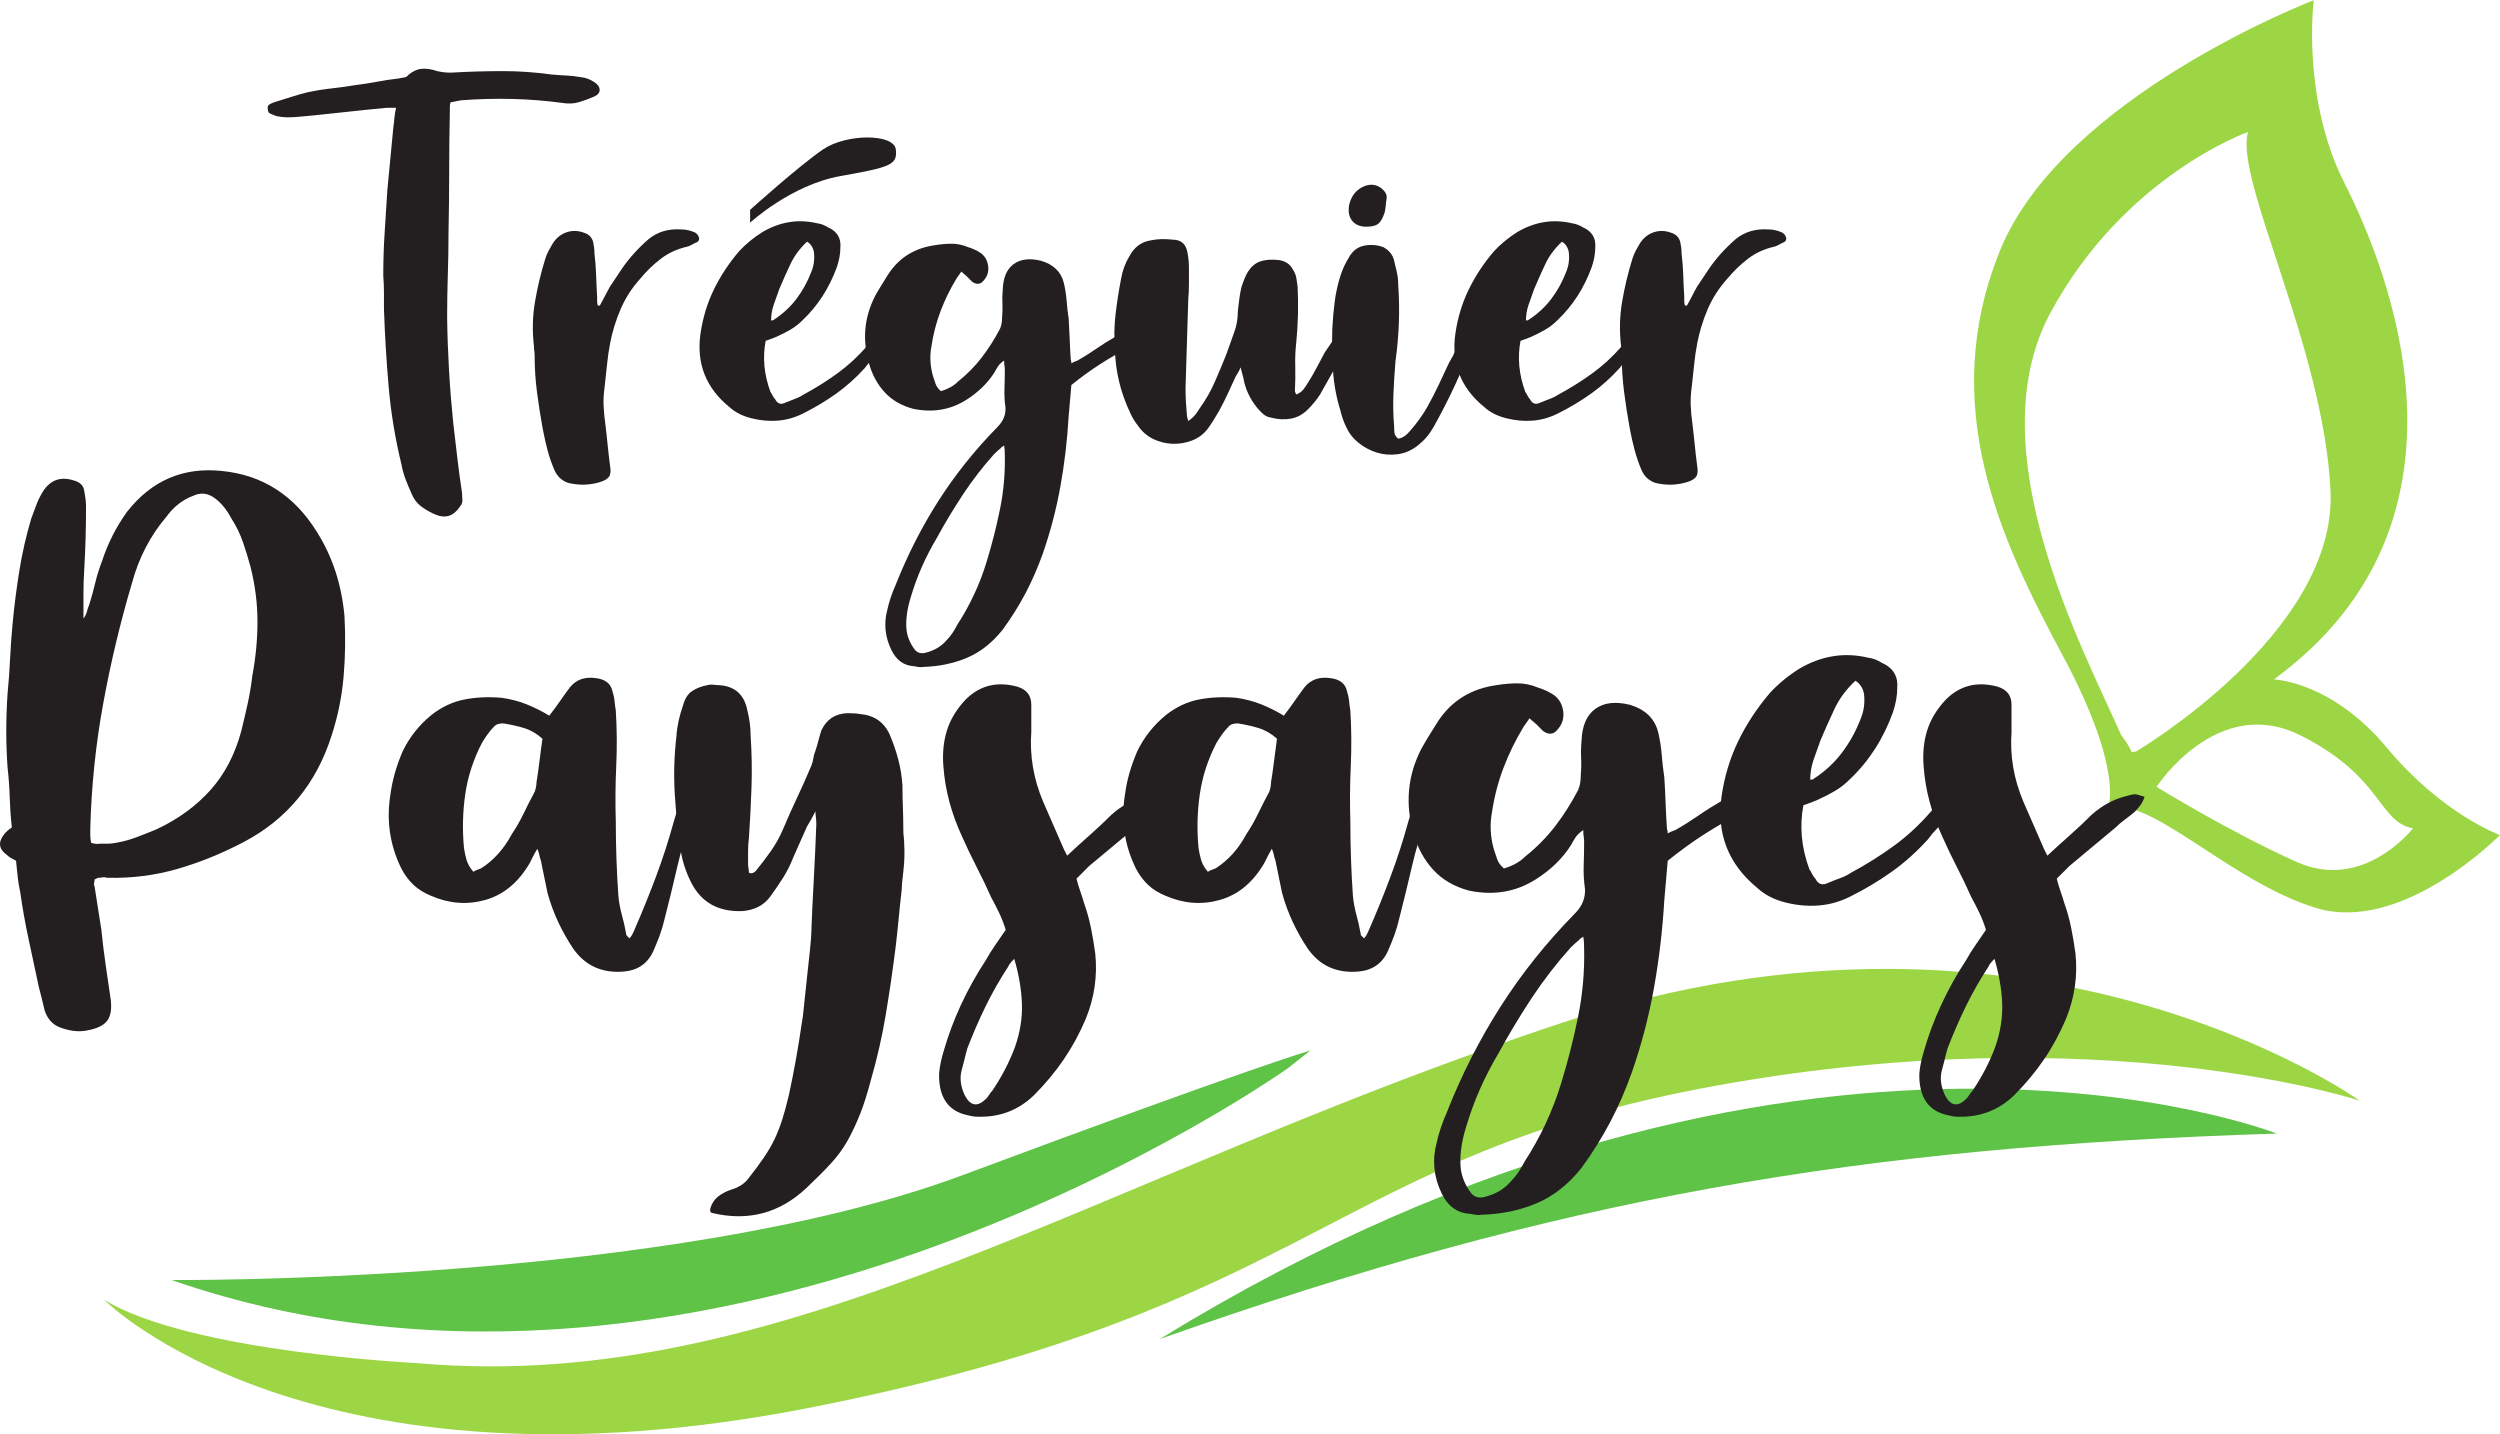 <?xml version="1.0" encoding="UTF-8" standalone="no"?>
<!-- Created with Inkscape (http://www.inkscape.org/) -->

<svg
   version="1.1"
   id="svg1"
   width="319.551"
   height="183.342"
   viewBox="0 0 319.551 183.342"
   sodipodi:docname="LogoTREGUIERPaysages_Vect.svg"
   inkscape:version="1.4 (e7c3feb1, 2024-10-09)"
   xmlns:inkscape="http://www.inkscape.org/namespaces/inkscape"
   xmlns:sodipodi="http://sodipodi.sourceforge.net/DTD/sodipodi-0.dtd"
   xmlns="http://www.w3.org/2000/svg"
   xmlns:svg="http://www.w3.org/2000/svg">
  <defs
     id="defs1">
    <clipPath
       clipPathUnits="userSpaceOnUse"
       id="clipPath2">
      <path
         d="M 0,215 H 296.445 V 0 H 0 Z"
         transform="translate(-232.727,-119.389)"
         id="path2" />
    </clipPath>
    <clipPath
       clipPathUnits="userSpaceOnUse"
       id="clipPath4">
      <path
         d="M 0,215 H 296.445 V 0 H 0 Z"
         transform="translate(-256.881,-91.369)"
         id="path4" />
    </clipPath>
    <clipPath
       clipPathUnits="userSpaceOnUse"
       id="clipPath6">
      <path
         d="M 0,215 H 296.445 V 0 H 0 Z"
         transform="translate(-248.916,-88.225)"
         id="path6" />
    </clipPath>
    <clipPath
       clipPathUnits="userSpaceOnUse"
       id="clipPath8">
      <path
         d="M 0,215 H 296.445 V 0 H 0 Z"
         transform="translate(-154.15,-94.514)"
         id="path8" />
    </clipPath>
    <clipPath
       clipPathUnits="userSpaceOnUse"
       id="clipPath10">
      <path
         d="M 0,215 H 296.445 V 0 H 0 Z"
         transform="translate(-39.393,-116.098)"
         id="path10" />
    </clipPath>
    <clipPath
       clipPathUnits="userSpaceOnUse"
       id="clipPath12">
      <path
         d="M 0,215 H 296.445 V 0 H 0 Z"
         transform="translate(-82.658,-126.076)"
         id="path12" />
    </clipPath>
    <clipPath
       clipPathUnits="userSpaceOnUse"
       id="clipPath14">
      <path
         d="M 0,215 H 296.445 V 0 H 0 Z"
         transform="translate(-117.336,-116.016)"
         id="path14" />
    </clipPath>
    <clipPath
       clipPathUnits="userSpaceOnUse"
       id="clipPath16">
      <path
         d="M 0,215 H 296.445 V 0 H 0 Z"
         transform="translate(-127.887,-104.975)"
         id="path16" />
    </clipPath>
    <clipPath
       clipPathUnits="userSpaceOnUse"
       id="clipPath18">
      <path
         d="M 0,215 H 296.445 V 0 H 0 Z"
         transform="translate(-153.074,-126.076)"
         id="path18" />
    </clipPath>
    <clipPath
       clipPathUnits="userSpaceOnUse"
       id="clipPath20">
      <path
         d="M 0,215 H 296.445 V 0 H 0 Z"
         transform="translate(-182.438,-107.102)"
         id="path20" />
    </clipPath>
    <clipPath
       clipPathUnits="userSpaceOnUse"
       id="clipPath22">
      <path
         d="M 0,215 H 296.445 V 0 H 0 Z"
         transform="translate(-208.525,-131.637)"
         id="path22" />
    </clipPath>
    <clipPath
       clipPathUnits="userSpaceOnUse"
       id="clipPath24">
      <path
         d="M 0,215 H 296.445 V 0 H 0 Z"
         transform="translate(-221.856,-104.975)"
         id="path24" />
    </clipPath>
    <clipPath
       clipPathUnits="userSpaceOnUse"
       id="clipPath26">
      <path
         d="M 0,215 H 296.445 V 0 H 0 Z"
         transform="translate(-68.627,-186.56)"
         id="path26" />
    </clipPath>
    <clipPath
       clipPathUnits="userSpaceOnUse"
       id="clipPath28">
      <path
         d="M 0,215 H 296.445 V 0 H 0 Z"
         transform="translate(-88.162,-167.606)"
         id="path28" />
    </clipPath>
    <clipPath
       clipPathUnits="userSpaceOnUse"
       id="clipPath30">
      <path
         d="M 0,215 H 296.445 V 0 H 0 Z"
         transform="translate(-108.027,-173.728)"
         id="path30" />
    </clipPath>
    <clipPath
       clipPathUnits="userSpaceOnUse"
       id="clipPath32">
      <path
         d="M 0,215 H 296.445 V 0 H 0 Z"
         transform="translate(-126.916,-154.19)"
         id="path32" />
    </clipPath>
    <clipPath
       clipPathUnits="userSpaceOnUse"
       id="clipPath34">
      <path
         d="M 0,215 H 296.445 V 0 H 0 Z"
         transform="translate(-144.568,-156.533)"
         id="path34" />
    </clipPath>
    <clipPath
       clipPathUnits="userSpaceOnUse"
       id="clipPath36">
      <path
         d="M 0,215 H 296.445 V 0 H 0 Z"
         transform="translate(-161.635,-175.162)"
         id="path36" />
    </clipPath>
    <clipPath
       clipPathUnits="userSpaceOnUse"
       id="clipPath38">
      <path
         d="M 0,215 H 296.445 V 0 H 0 Z"
         transform="translate(-180.393,-173.728)"
         id="path38" />
    </clipPath>
    <clipPath
       clipPathUnits="userSpaceOnUse"
       id="clipPath40">
      <path
         d="M 0,215 H 296.445 V 0 H 0 Z"
         transform="translate(-192.379,-167.606)"
         id="path40" />
    </clipPath>
    <clipPath
       clipPathUnits="userSpaceOnUse"
       id="clipPath42">
      <path
         d="M 0,215 H 296.445 V 0 H 0 Z"
         transform="translate(-102.566,-175.547)"
         id="path42" />
    </clipPath>
    <clipPath
       clipPathUnits="userSpaceOnUse"
       id="clipPath44">
      <path
         d="M 0,215 H 296.445 V 0 H 0 Z"
         transform="translate(-36.965,-37.354)"
         id="path44" />
    </clipPath>
    <clipPath
       clipPathUnits="userSpaceOnUse"
       id="clipPath46">
      <path
         d="M 0,215 H 296.445 V 0 H 0 Z"
         transform="translate(-47.703,-34.414)"
         id="path46" />
    </clipPath>
    <clipPath
       clipPathUnits="userSpaceOnUse"
       id="clipPath48">
      <path
         d="M 0,215 H 296.445 V 0 H 0 Z"
         transform="translate(-55.906,-29.893)"
         id="path48" />
    </clipPath>
    <clipPath
       clipPathUnits="userSpaceOnUse"
       id="clipPath50">
      <path
         d="M 0,215 H 296.445 V 0 H 0 Z"
         transform="translate(-60.469,-33.176)"
         id="path50" />
    </clipPath>
    <clipPath
       clipPathUnits="userSpaceOnUse"
       id="clipPath52">
      <path
         d="M 0,215 H 296.445 V 0 H 0 Z"
         transform="translate(-76.481,-34.414)"
         id="path52" />
    </clipPath>
    <clipPath
       clipPathUnits="userSpaceOnUse"
       id="clipPath54">
      <path
         d="M 0,215 H 296.445 V 0 H 0 Z"
         transform="translate(-85.627,-36.008)"
         id="path54" />
    </clipPath>
    <clipPath
       clipPathUnits="userSpaceOnUse"
       id="clipPath56">
      <path
         d="M 0,215 H 296.445 V 0 H 0 Z"
         transform="translate(-92.775,-44.141)"
         id="path56" />
    </clipPath>
    <clipPath
       clipPathUnits="userSpaceOnUse"
       id="clipPath58">
      <path
         d="M 0,215 H 296.445 V 0 H 0 Z"
         transform="translate(-97.5,-33.176)"
         id="path58" />
    </clipPath>
    <clipPath
       clipPathUnits="userSpaceOnUse"
       id="clipPath60">
      <path
         d="M 0,215 H 296.445 V 0 H 0 Z"
         transform="translate(-116.406,-45.145)"
         id="path60" />
    </clipPath>
    <clipPath
       clipPathUnits="userSpaceOnUse"
       id="clipPath62">
      <path
         d="M 0,215 H 296.445 V 0 H 0 Z"
         transform="translate(-120.822,-38.018)"
         id="path62" />
    </clipPath>
    <clipPath
       clipPathUnits="userSpaceOnUse"
       id="clipPath64">
      <path
         d="M 0,215 H 296.445 V 0 H 0 Z"
         transform="translate(-145.201,-39.871)"
         id="path64" />
    </clipPath>
    <clipPath
       clipPathUnits="userSpaceOnUse"
       id="clipPath66">
      <path
         d="M 0,215 H 296.445 V 0 H 0 Z"
         transform="translate(-152.731,-32.402)"
         id="path66" />
    </clipPath>
    <clipPath
       clipPathUnits="userSpaceOnUse"
       id="clipPath68">
      <path
         d="M 0,215 H 296.445 V 0 H 0 Z"
         transform="translate(-168.066,-34.414)"
         id="path68" />
    </clipPath>
    <clipPath
       clipPathUnits="userSpaceOnUse"
       id="clipPath70">
      <path
         d="M 0,215 H 296.445 V 0 H 0 Z"
         transform="translate(-181.262,-29.893)"
         id="path70" />
    </clipPath>
    <clipPath
       clipPathUnits="userSpaceOnUse"
       id="clipPath72">
      <path
         d="M 0,215 H 296.445 V 0 H 0 Z"
         transform="translate(-185.848,-30.895)"
         id="path72" />
    </clipPath>
    <clipPath
       clipPathUnits="userSpaceOnUse"
       id="clipPath74">
      <path
         d="M 0,215 H 296.445 V 0 H 0 Z"
         transform="translate(-195.586,-44.141)"
         id="path74" />
    </clipPath>
    <clipPath
       clipPathUnits="userSpaceOnUse"
       id="clipPath76">
      <path
         d="M 0,215 H 296.445 V 0 H 0 Z"
         transform="translate(-202.731,-29.893)"
         id="path76" />
    </clipPath>
    <clipPath
       clipPathUnits="userSpaceOnUse"
       id="clipPath78">
      <path
         d="M 0,215 H 296.445 V 0 H 0 Z"
         transform="translate(-213.449,-38.018)"
         id="path78" />
    </clipPath>
    <clipPath
       clipPathUnits="userSpaceOnUse"
       id="clipPath80">
      <path
         d="M 0,215 H 296.445 V 0 H 0 Z"
         transform="translate(-229.914,-29.893)"
         id="path80" />
    </clipPath>
    <clipPath
       clipPathUnits="userSpaceOnUse"
       id="clipPath82">
      <path
         d="M 0,215 H 296.445 V 0 H 0 Z"
         transform="translate(-233.133,-44.141)"
         id="path82" />
    </clipPath>
    <clipPath
       clipPathUnits="userSpaceOnUse"
       id="clipPath84">
      <path
         d="M 0,215 H 296.445 V 0 H 0 Z"
         transform="translate(-240.277,-38.018)"
         id="path84" />
    </clipPath>
  </defs>
  <sodipodi:namedview
     id="namedview1"
     pagecolor="#ffffff"
     bordercolor="#666666"
     borderopacity="1.0"
     inkscape:showpageshadow="2"
     inkscape:pageopacity="0.0"
     inkscape:pagecheckerboard="0"
     inkscape:deskcolor="#d1d1d1"
     inkscape:zoom="2.3244193"
     inkscape:cx="167.35363"
     inkscape:cy="152.08099"
     inkscape:window-width="1864"
     inkscape:window-height="1120"
     inkscape:window-x="0"
     inkscape:window-y="25"
     inkscape:window-maximized="0"
     inkscape:current-layer="layer-MC0">
    <inkscape:page
       x="0"
       y="0"
       inkscape:label="1"
       id="page1"
       width="319.551"
       height="183.342"
       margin="0"
       bleed="0" />
  </sodipodi:namedview>
  <g
     id="layer-MC0"
     inkscape:groupmode="layer"
     inkscape:label="Calque 1"
     transform="translate(-40.874,-24.14)">
    <path
       id="path1"
       d="m 0,0 c 0,0 1.648,3.535 -4.342,14.689 -5.99,11.153 -11.998,23.961 -6.017,38.772 5.982,14.81 30.099,24.045 30.099,24.045 0,0 -1.193,-9.369 2.951,-17.547 4.145,-8.178 14.063,-32.371 -6.777,-47.584 0,0 5.508,-0.15 10.832,-6.541 5.326,-6.393 10.846,-8.381 10.846,-8.381 0,0 -9.334,-9.517 -17.631,-6.992 C 11.66,-7.014 3.943,1.412 0,0 m 4.67,2.076 c 0,0 5.807,8.93 13.766,4.949 7.959,-3.98 7.47,-8.3 10.82,-8.929 0,0 -4.725,-6.09 -11.123,-3.235 C 11.73,-2.285 4.67,2.076 4.67,2.076 M 2.697,5.465 c 0,0 19.293,11.33 18.653,25.006 -0.639,13.675 -9.256,29.908 -7.909,34.398 0,0 -11.855,-4.166 -18.961,-17.363 -7.105,-13.199 3.209,-32.328 6.815,-40.508 0,0 0.74,-0.906 0.975,-1.594 l 0.306,0.037 z"
       style="fill:#9cd645;fill-opacity:1;fill-rule:evenodd;stroke:none"
       transform="matrix(1.333,0,0,-1.333,310.302,127.482)"
       clip-path="url(#clipPath2)" />
    <path
       id="path3"
       d="m 0,0 c 0,0 -31.23,22.428 -76.295,7.545 -45.064,-14.881 -74.828,-35.842 -110.043,-32.697 0,0 -21.797,1.048 -29.973,6.078 0,0 19.704,-19.912 68.122,-10.272 48.418,9.643 49.466,24.106 86.566,30.813 C -24.523,8.174 0,0 0,0"
       style="fill:#9cd645;fill-opacity:1;fill-rule:evenodd;stroke:none"
       transform="matrix(1.333,0,0,-1.333,342.508,164.841)"
       clip-path="url(#clipPath4)" />
    <path
       id="path5"
       d="M 0,0 C 0,0 -45.693,18.025 -107.107,-19.703 -68.705,-6.111 -40.08,-1.266 0,0"
       style="fill:#5ec346;fill-opacity:1;fill-rule:evenodd;stroke:none"
       transform="matrix(1.333,0,0,-1.333,331.888,169.034)"
       clip-path="url(#clipPath6)" />
    <path
       id="path7"
       d="m 0,0 c 0,0 -54.262,-38.68 -107.082,-20.332 0,0 47.789,-0.42 75.877,10.061 C -3.119,0.209 2.121,1.676 2.121,1.676 Z"
       style="fill:#5ec346;fill-opacity:1;fill-rule:evenodd;stroke:none"
       transform="matrix(1.333,0,0,-1.333,205.534,160.648)"
       clip-path="url(#clipPath8)" />
    <path
       id="path9"
       d="m 0,0 c 0.381,-0.109 0.654,-0.137 0.818,-0.082 h 0.778 c 0.244,0 0.504,0.027 0.777,0.082 0.652,0.109 1.309,0.285 1.961,0.531 0.656,0.246 1.309,0.504 1.965,0.778 2.07,0.98 3.789,2.234 5.152,3.761 1.362,1.528 2.344,3.409 2.944,5.645 0.216,0.871 0.421,1.744 0.613,2.617 0.191,0.871 0.34,1.77 0.451,2.699 0.326,1.744 0.49,3.475 0.49,5.194 0,1.716 -0.219,3.447 -0.654,5.193 -0.219,0.816 -0.465,1.621 -0.736,2.412 -0.274,0.791 -0.655,1.566 -1.145,2.33 -0.437,0.819 -0.955,1.445 -1.555,1.883 -0.654,0.49 -1.336,0.572 -2.045,0.244 C 8.779,32.906 7.906,32.225 7.197,31.242 5.67,29.443 4.58,27.344 3.926,24.945 2.781,21.074 1.854,17.188 1.146,13.291 0.436,9.391 0.027,5.426 -0.082,1.391 V 0.695 C -0.082,0.504 -0.055,0.271 0,0 m -7.201,-1.719 c -0.217,0.11 -0.393,0.205 -0.529,0.287 -0.135,0.082 -0.258,0.178 -0.366,0.287 -0.763,0.543 -0.845,1.2 -0.246,1.963 0.164,0.217 0.408,0.436 0.737,0.655 -0.112,1.035 -0.178,2.015 -0.206,2.943 -0.027,0.928 -0.095,1.854 -0.203,2.781 -0.164,2.344 -0.164,4.717 0,7.116 0.108,1.089 0.19,2.208 0.244,3.353 0.053,1.145 0.135,2.291 0.247,3.436 0.16,1.689 0.377,3.365 0.646,5.029 0.268,1.662 0.645,3.312 1.131,4.949 0.16,0.436 0.322,0.871 0.486,1.309 0.16,0.435 0.375,0.871 0.645,1.308 0.701,1.09 1.672,1.444 2.91,1.063 0.648,-0.164 0.998,-0.518 1.051,-1.063 0.054,-0.273 0.093,-0.533 0.123,-0.777 0.027,-0.246 0.041,-0.506 0.041,-0.777 0,-0.983 -0.014,-1.963 -0.041,-2.944 -0.03,-0.982 -0.069,-1.937 -0.123,-2.863 -0.055,-0.818 -0.082,-1.623 -0.082,-2.414 V 21.51 c 0.164,0.217 0.273,0.435 0.328,0.654 0.053,0.219 0.135,0.463 0.246,0.736 0.217,0.709 0.408,1.405 0.57,2.086 0.164,0.682 0.383,1.377 0.656,2.086 0.272,0.819 0.598,1.608 0.981,2.371 0.381,0.764 0.844,1.526 1.391,2.291 2.343,2.998 5.369,4.307 9.078,3.926 3.925,-0.383 6.978,-2.346 9.16,-5.889 1.472,-2.345 2.344,-5.017 2.617,-8.015 0.109,-1.963 0.082,-3.901 -0.082,-5.807 -0.164,-1.91 -0.545,-3.791 -1.145,-5.644 C 21.592,5.67 18.783,2.262 14.641,0.082 12.568,-1.01 10.455,-1.867 8.303,-2.494 6.146,-3.121 3.898,-3.408 1.555,-3.354 1.391,-3.301 1.24,-3.285 1.104,-3.313 0.967,-3.34 0.818,-3.354 0.654,-3.354 L 0.328,-3.518 c 0,-0.109 -0.014,-0.216 -0.041,-0.326 -0.029,-0.109 -0.016,-0.219 0.041,-0.328 0.108,-0.709 0.217,-1.404 0.326,-2.086 0.11,-0.681 0.219,-1.377 0.328,-2.084 0.108,-1.092 0.245,-2.209 0.409,-3.353 0.164,-1.145 0.326,-2.264 0.49,-3.354 0.109,-0.928 -0.014,-1.609 -0.367,-2.045 -0.356,-0.437 -0.993,-0.736 -1.914,-0.898 -0.811,-0.164 -1.702,-0.057 -2.672,0.326 -0.649,0.271 -1.108,0.789 -1.375,1.553 -0.11,0.437 -0.203,0.832 -0.285,1.187 -0.082,0.354 -0.176,0.723 -0.284,1.104 -0.324,1.525 -0.648,3.039 -0.97,4.539 -0.325,1.498 -0.594,3.012 -0.811,4.539 -0.107,0.49 -0.189,0.982 -0.244,1.473 -0.053,0.49 -0.105,1.007 -0.16,1.552"
       style="fill:#231f20;fill-opacity:1;fill-rule:nonzero;stroke:none"
       transform="matrix(1.333,0,0,-1.333,52.523,131.87)"
       clip-path="url(#clipPath10)" />
    <path
       id="path11"
       d="m 0,0 c -0.547,0.49 -1.133,0.83 -1.76,1.021 -0.627,0.192 -1.295,0.34 -2.004,0.45 -0.381,0 -0.652,-0.08 -0.816,-0.244 -0.274,-0.274 -0.506,-0.545 -0.695,-0.819 -0.192,-0.273 -0.37,-0.545 -0.532,-0.816 -0.818,-1.582 -1.351,-3.219 -1.595,-4.908 -0.246,-1.692 -0.287,-3.409 -0.123,-5.153 0.054,-0.383 0.136,-0.763 0.246,-1.146 0.109,-0.381 0.326,-0.764 0.654,-1.145 0.162,0.11 0.408,0.219 0.736,0.328 1.2,0.762 2.18,1.852 2.944,3.272 0.435,0.654 0.818,1.32 1.146,2.004 0.326,0.681 0.68,1.377 1.063,2.084 0.109,0.328 0.164,0.627 0.164,0.9 0.107,0.654 0.203,1.322 0.285,2.004 C -0.205,-1.486 -0.111,-0.764 0,0 M 0.654,2.209 C 1.035,2.699 1.377,3.162 1.676,3.598 1.975,4.033 2.289,4.471 2.617,4.906 3.217,5.67 4.061,5.971 5.152,5.807 6.023,5.697 6.543,5.287 6.705,4.58 6.814,4.252 6.883,3.938 6.91,3.639 6.938,3.338 6.979,3.025 7.033,2.699 7.143,0.953 7.156,-0.818 7.074,-2.617 6.992,-4.416 6.979,-6.189 7.033,-7.934 c 0,-2.4 0.082,-4.771 0.246,-7.115 0.053,-0.601 0.162,-1.201 0.326,-1.801 0.165,-0.599 0.299,-1.199 0.409,-1.798 0,-0.11 0.027,-0.192 0.082,-0.245 l 0.246,-0.246 c 0.109,0.11 0.191,0.217 0.246,0.328 0.053,0.108 0.107,0.217 0.164,0.327 0.762,1.744 1.471,3.488 2.125,5.234 0.654,1.744 1.227,3.518 1.719,5.316 0.107,0.327 0.203,0.641 0.285,0.94 0.082,0.301 0.176,0.586 0.287,0.859 0.053,0.11 0.189,0.274 0.408,0.492 0.164,0.108 0.34,0.135 0.531,0.08 0.192,-0.054 0.313,-0.162 0.37,-0.326 0.107,-0.492 0.08,-1.009 -0.082,-1.554 -0.602,-1.582 -1.092,-3.203 -1.473,-4.868 -0.381,-1.662 -0.791,-3.339 -1.227,-5.029 -0.109,-0.49 -0.259,-0.994 -0.451,-1.514 -0.191,-0.517 -0.394,-1.021 -0.613,-1.511 -0.545,-1.199 -1.5,-1.856 -2.861,-1.963 -2.073,-0.164 -3.682,0.572 -4.827,2.209 -0.545,0.816 -1.021,1.662 -1.429,2.535 -0.41,0.871 -0.752,1.799 -1.024,2.779 -0.109,0.545 -0.219,1.076 -0.328,1.596 -0.109,0.518 -0.219,1.049 -0.326,1.594 -0.055,0.109 -0.096,0.246 -0.123,0.41 -0.027,0.164 -0.096,0.381 -0.203,0.654 -0.164,-0.273 -0.301,-0.519 -0.41,-0.736 -0.11,-0.219 -0.219,-0.438 -0.329,-0.654 -1.089,-1.854 -2.507,-3.026 -4.251,-3.518 -1.747,-0.49 -3.491,-0.355 -5.235,0.41 -0.654,0.272 -1.199,0.613 -1.635,1.022 -0.437,0.408 -0.818,0.912 -1.146,1.513 -1.145,2.289 -1.498,4.715 -1.063,7.28 0.164,1.254 0.545,2.588 1.145,4.007 0.654,1.362 1.58,2.536 2.781,3.516 0.983,0.764 2.029,1.254 3.149,1.473 1.117,0.217 2.302,0.271 3.558,0.164 0.819,-0.112 1.608,-0.315 2.371,-0.613 0.764,-0.301 1.498,-0.67 2.209,-1.104"
       style="fill:#231f20;fill-opacity:1;fill-rule:nonzero;stroke:none"
       transform="matrix(1.333,0,0,-1.333,110.211,118.565)"
       clip-path="url(#clipPath12)" />
    <path
       id="path13"
       d="m 0,0 c 0.053,-0.873 0.025,-1.758 -0.082,-2.658 -0.109,-0.901 -0.164,-1.514 -0.164,-1.84 -0.109,-0.928 -0.205,-1.828 -0.285,-2.699 -0.082,-0.873 -0.18,-1.772 -0.287,-2.699 -0.274,-2.182 -0.588,-4.334 -0.942,-6.461 -0.353,-2.127 -0.832,-4.225 -1.431,-6.299 -0.327,-1.252 -0.668,-2.33 -1.022,-3.231 -0.355,-0.898 -0.75,-1.742 -1.185,-2.535 -0.438,-0.789 -0.983,-1.539 -1.637,-2.248 -0.654,-0.709 -1.445,-1.5 -2.371,-2.373 -2.563,-2.398 -5.563,-3.189 -8.996,-2.371 -0.274,0.055 -0.274,0.355 0,0.9 0.271,0.545 0.843,0.981 1.716,1.309 0.764,0.217 1.336,0.572 1.717,1.062 0.6,0.764 1.106,1.446 1.514,2.045 0.408,0.602 0.748,1.186 1.021,1.758 0.274,0.574 0.52,1.201 0.739,1.883 0.216,0.682 0.433,1.484 0.652,2.412 0.492,2.289 0.9,4.58 1.227,6.869 0.054,0.219 0.125,0.75 0.205,1.596 0.082,0.844 0.177,1.744 0.287,2.699 0.109,0.953 0.203,1.84 0.285,2.658 0.082,0.817 0.123,1.309 0.123,1.473 0.055,1.58 0.135,3.352 0.246,5.314 0.107,1.963 0.19,3.735 0.244,5.317 0,0.217 -0.013,0.422 -0.039,0.613 C -8.494,2.686 -8.508,2.891 -8.508,3.109 -8.67,2.781 -8.807,2.521 -8.916,2.332 -9.025,2.141 -9.16,1.908 -9.324,1.637 -9.543,1.145 -9.762,0.654 -9.979,0.164 c -0.218,-0.492 -0.437,-0.982 -0.654,-1.473 -0.273,-0.709 -0.601,-1.363 -0.982,-1.962 -0.381,-0.6 -0.791,-1.2 -1.227,-1.799 -0.599,-0.819 -1.471,-1.282 -2.617,-1.391 -2.346,-0.109 -4.008,0.818 -4.988,2.781 -0.491,0.981 -0.819,1.989 -0.983,3.026 -0.273,1.853 -0.463,3.681 -0.572,5.48 -0.107,1.799 -0.055,3.625 0.164,5.479 0.053,0.927 0.272,1.935 0.654,3.027 0.164,0.6 0.45,1.035 0.86,1.309 0.408,0.271 0.912,0.463 1.511,0.572 0.219,0.053 0.463,0.053 0.737,0 1.689,0 2.699,-0.791 3.025,-2.373 0.11,-0.436 0.192,-0.858 0.246,-1.266 0.055,-0.41 0.082,-0.832 0.082,-1.269 0.11,-1.635 0.137,-3.27 0.082,-4.907 -0.054,-1.636 -0.136,-3.246 -0.246,-4.826 -0.054,-0.435 -0.082,-0.857 -0.082,-1.267 v -1.268 c 0,-0.109 0.014,-0.244 0.041,-0.408 0.028,-0.164 0.041,-0.301 0.041,-0.41 0.219,-0.11 0.438,-0.055 0.655,0.164 0.49,0.599 0.966,1.226 1.431,1.881 0.463,0.654 0.86,1.363 1.186,2.127 0.435,1.035 0.886,2.045 1.349,3.027 0.463,0.98 0.914,1.988 1.35,3.025 0.109,0.272 0.178,0.518 0.205,0.737 0.027,0.216 0.094,0.461 0.203,0.734 0.11,0.328 0.205,0.656 0.287,0.982 0.082,0.327 0.178,0.655 0.287,0.983 0.491,1.035 1.309,1.58 2.454,1.635 0.544,0 0.953,-0.028 1.226,-0.082 1.363,-0.11 2.316,-0.764 2.863,-1.963 0.327,-0.764 0.598,-1.555 0.817,-2.371 0.219,-0.819 0.355,-1.664 0.41,-2.535 0,-0.711 0.012,-1.407 0.041,-2.086 0.025,-0.684 0.041,-1.379 0.041,-2.086 0,-0.274 0.012,-0.52 0.041,-0.737 C -0.016,0.436 0,0.217 0,0"
       style="fill:#231f20;fill-opacity:1;fill-rule:nonzero;stroke:none"
       transform="matrix(1.333,0,0,-1.333,156.448,131.979)"
       clip-path="url(#clipPath14)" />
    <path
       id="path15"
       d="M 0,0 C -0.328,-0.326 -0.52,-0.572 -0.574,-0.736 -1.391,-1.99 -2.115,-3.26 -2.74,-4.539 -3.367,-5.822 -3.955,-7.17 -4.5,-8.588 c -0.109,-0.381 -0.203,-0.75 -0.285,-1.103 -0.082,-0.354 -0.178,-0.723 -0.287,-1.106 -0.162,-0.707 -0.055,-1.471 0.328,-2.289 0.545,-1.035 1.226,-1.146 2.045,-0.328 0.107,0.111 0.203,0.232 0.285,0.369 0.082,0.137 0.176,0.258 0.287,0.367 0.926,1.364 1.662,2.782 2.209,4.254 0.49,1.418 0.707,2.807 0.652,4.172 C 0.68,-2.891 0.436,-1.473 0,0 m 5.07,9.896 c 0.762,0.708 1.498,1.375 2.207,2.004 0.709,0.625 1.391,1.268 2.045,1.922 0.491,0.436 1.01,0.805 1.555,1.104 0.545,0.299 1.144,0.533 1.799,0.695 0.381,0.109 0.64,0.164 0.777,0.164 0.137,0 0.449,-0.082 0.942,-0.246 -0.112,-0.326 -0.247,-0.6 -0.411,-0.818 -0.164,-0.219 -0.355,-0.436 -0.572,-0.653 -0.326,-0.273 -0.641,-0.519 -0.939,-0.738 -0.301,-0.217 -0.588,-0.463 -0.86,-0.734 L 7.195,8.914 5.969,7.688 C 6.078,7.252 6.201,6.842 6.338,6.461 6.473,6.08 6.596,5.697 6.705,5.316 6.979,4.553 7.195,3.762 7.359,2.943 7.523,2.127 7.66,1.309 7.77,0.49 7.986,-1.635 7.688,-3.709 6.869,-5.725 6.27,-7.145 5.561,-8.453 4.742,-9.65 c -0.816,-1.2 -1.771,-2.344 -2.861,-3.436 -1.527,-1.473 -3.381,-2.154 -5.563,-2.045 -0.162,0 -0.463,0.055 -0.9,0.164 -1.418,0.326 -2.262,1.227 -2.535,2.699 -0.108,0.6 -0.121,1.172 -0.039,1.717 0.08,0.545 0.203,1.092 0.367,1.635 0.871,3.055 2.234,5.998 4.09,8.834 0.271,0.49 0.572,0.967 0.898,1.432 0.328,0.463 0.655,0.941 0.983,1.431 -0.164,0.545 -0.37,1.076 -0.614,1.594 -0.246,0.518 -0.506,1.023 -0.777,1.514 -0.437,0.98 -0.9,1.949 -1.391,2.902 -0.49,0.955 -0.955,1.922 -1.39,2.904 -1.037,2.237 -1.635,4.471 -1.799,6.707 -0.109,1.254 0,2.412 0.326,3.475 0.328,1.064 0.928,2.059 1.801,2.986 1.361,1.362 3.025,1.772 4.988,1.227 0.871,-0.274 1.309,-0.846 1.309,-1.717 v -2.617 c -0.164,-2.291 0.217,-4.527 1.144,-6.707 0.328,-0.764 0.655,-1.514 0.983,-2.25 0.326,-0.735 0.654,-1.485 0.98,-2.248 z"
       style="fill:#231f20;fill-opacity:1;fill-rule:nonzero;stroke:none"
       transform="matrix(1.333,0,0,-1.333,170.516,146.701)"
       clip-path="url(#clipPath16)" />
    <path
       id="path17"
       d="m 0,0 c -0.545,0.49 -1.131,0.83 -1.758,1.021 -0.627,0.192 -1.295,0.34 -2.004,0.45 -0.383,0 -0.654,-0.08 -0.816,-0.244 C -4.852,0.953 -5.084,0.682 -5.273,0.408 -5.467,0.135 -5.643,-0.137 -5.807,-0.408 -6.625,-1.99 -7.156,-3.627 -7.4,-5.316 c -0.246,-1.692 -0.288,-3.409 -0.123,-5.153 0.054,-0.383 0.134,-0.763 0.246,-1.146 0.107,-0.381 0.326,-0.764 0.652,-1.145 0.164,0.11 0.41,0.219 0.738,0.328 1.198,0.762 2.18,1.852 2.944,3.272 0.435,0.654 0.818,1.32 1.144,2.004 0.328,0.681 0.682,1.377 1.065,2.084 0.107,0.328 0.162,0.627 0.162,0.9 0.109,0.654 0.205,1.322 0.287,2.004 C -0.203,-1.486 -0.109,-0.764 0,0 M 0.656,2.209 C 1.035,2.699 1.377,3.162 1.678,3.598 1.977,4.033 2.291,4.471 2.617,4.906 3.217,5.67 4.063,5.971 5.152,5.807 6.025,5.697 6.543,5.287 6.707,4.58 6.816,4.252 6.883,3.938 6.912,3.639 6.939,3.338 6.98,3.025 7.035,2.699 7.143,0.953 7.156,-0.818 7.076,-2.617 6.994,-4.416 6.98,-6.189 7.035,-7.934 c 0,-2.4 0.082,-4.771 0.244,-7.115 0.055,-0.601 0.164,-1.201 0.328,-1.801 0.164,-0.599 0.299,-1.199 0.409,-1.798 0,-0.11 0.027,-0.192 0.082,-0.245 l 0.246,-0.246 c 0.107,0.11 0.189,0.217 0.246,0.328 0.053,0.108 0.107,0.217 0.162,0.327 0.764,1.744 1.473,3.488 2.127,5.234 0.654,1.744 1.226,3.518 1.717,5.316 0.109,0.327 0.205,0.641 0.287,0.94 0.082,0.301 0.176,0.586 0.285,0.859 0.055,0.11 0.191,0.274 0.41,0.492 0.164,0.108 0.34,0.135 0.531,0.08 0.192,-0.054 0.313,-0.162 0.368,-0.326 0.109,-0.492 0.082,-1.009 -0.082,-1.554 -0.6,-1.582 -1.09,-3.203 -1.471,-4.868 -0.383,-1.662 -0.791,-3.339 -1.227,-5.029 -0.111,-0.49 -0.259,-0.994 -0.451,-1.514 -0.191,-0.517 -0.394,-1.021 -0.613,-1.511 -0.545,-1.199 -1.5,-1.856 -2.862,-1.963 -2.074,-0.164 -3.681,0.572 -4.826,2.209 -0.547,0.816 -1.023,1.662 -1.431,2.535 -0.409,0.871 -0.75,1.799 -1.022,2.779 -0.109,0.545 -0.219,1.076 -0.328,1.596 -0.109,0.518 -0.219,1.049 -0.326,1.594 -0.057,0.109 -0.096,0.246 -0.123,0.41 -0.028,0.164 -0.096,0.381 -0.205,0.654 -0.162,-0.273 -0.299,-0.519 -0.408,-0.736 -0.11,-0.219 -0.219,-0.438 -0.329,-0.654 -1.089,-1.854 -2.507,-3.026 -4.252,-3.518 -1.746,-0.49 -3.49,-0.355 -5.234,0.41 -0.654,0.272 -1.201,0.613 -1.637,1.022 -0.435,0.408 -0.818,0.912 -1.144,1.513 -1.145,2.289 -1.498,4.715 -1.063,7.28 0.162,1.254 0.543,2.588 1.145,4.007 0.654,1.362 1.58,2.536 2.781,3.516 0.981,0.764 2.029,1.254 3.149,1.473 1.117,0.217 2.302,0.271 3.556,0.164 0.819,-0.112 1.61,-0.315 2.373,-0.613 0.764,-0.301 1.498,-0.67 2.209,-1.104"
       style="fill:#231f20;fill-opacity:1;fill-rule:nonzero;stroke:none"
       transform="matrix(1.333,0,0,-1.333,204.099,118.565)"
       clip-path="url(#clipPath18)" />
    <path
       id="path19"
       d="m 0,0 c -0.273,-0.164 -0.41,-0.273 -0.41,-0.328 -0.219,-0.164 -0.49,-0.408 -0.819,-0.736 -1.363,-1.526 -2.603,-3.135 -3.72,-4.825 -1.117,-1.691 -2.168,-3.435 -3.149,-5.236 -1.363,-2.289 -2.4,-4.633 -3.109,-7.033 -0.436,-1.362 -0.627,-2.617 -0.57,-3.762 0.052,-0.926 0.379,-1.799 0.98,-2.617 0.328,-0.436 0.789,-0.572 1.391,-0.408 1.035,0.273 1.851,0.763 2.453,1.472 0.273,0.274 0.517,0.571 0.736,0.899 0.217,0.328 0.408,0.654 0.572,0.98 1.526,2.346 2.7,4.856 3.518,7.526 0.654,2.127 1.197,4.265 1.635,6.42 0.435,2.154 0.627,4.347 0.572,6.584 C 0.08,-0.629 0.053,-0.273 0,0 M -5.154,20.938 C -5.316,20.719 -5.508,20.445 -5.727,20.119 -6.49,18.863 -7.131,17.555 -7.648,16.193 -8.168,14.83 -8.535,13.412 -8.752,11.941 -8.971,10.795 -8.916,9.621 -8.59,8.424 -8.48,8.096 -8.371,7.77 -8.262,7.441 c 0.11,-0.326 0.328,-0.627 0.655,-0.898 0.38,0.107 0.748,0.258 1.103,0.449 0.356,0.192 0.668,0.422 0.941,0.696 1.09,0.871 2.045,1.839 2.864,2.902 0.816,1.064 1.553,2.223 2.207,3.476 0.164,0.381 0.246,0.819 0.246,1.309 0.053,0.6 0.066,1.172 0.041,1.719 -0.029,0.543 -0.014,1.117 0.041,1.717 0.053,1.418 0.49,2.425 1.309,3.025 0.816,0.6 1.906,0.736 3.271,0.41 1.525,-0.437 2.453,-1.336 2.779,-2.699 0.164,-0.709 0.274,-1.418 0.328,-2.127 0.055,-0.709 0.135,-1.418 0.247,-2.127 0.052,-0.816 0.093,-1.621 0.121,-2.412 0.027,-0.791 0.068,-1.596 0.123,-2.412 0,-0.11 0.013,-0.192 0.041,-0.246 0.027,-0.055 0.041,-0.164 0.041,-0.328 0.164,0.109 0.408,0.218 0.736,0.328 0.764,0.435 1.5,0.9 2.209,1.39 0.707,0.491 1.443,0.953 2.207,1.391 0.818,0.49 1.719,0.736 2.699,0.736 0.164,0.053 0.491,0.026 0.983,-0.082 -0.11,-0.383 -0.219,-0.627 -0.328,-0.736 -0.164,-0.274 -0.383,-0.49 -0.655,-0.654 C 15.674,12.104 15.402,11.967 15.129,11.859 13.875,11.203 12.676,10.51 11.531,9.773 10.387,9.037 9.242,8.205 8.096,7.277 8.041,6.678 7.986,6.051 7.934,5.398 7.877,4.742 7.822,4.115 7.77,3.516 7.605,0.68 7.277,-2.113 6.787,-4.867 6.297,-7.621 5.588,-10.334 4.66,-13.004 c -0.599,-1.691 -1.295,-3.285 -2.086,-4.785 -0.789,-1.5 -1.703,-2.957 -2.738,-4.375 -1.256,-1.582 -2.688,-2.713 -4.295,-3.395 -1.607,-0.681 -3.367,-1.05 -5.275,-1.105 -0.274,-0.053 -0.627,-0.027 -1.063,0.082 -1.254,0.055 -2.182,0.709 -2.781,1.963 -0.764,1.582 -0.928,3.189 -0.49,4.826 0.216,0.98 0.545,1.963 0.982,2.943 1.416,3.6 3.133,6.979 5.152,10.143 2.016,3.162 4.387,6.133 7.116,8.914 0.707,0.709 1.035,1.5 0.98,2.373 C 0.053,5.342 0.012,6.105 0.039,6.869 0.066,7.633 0.08,8.395 0.08,9.16 0.08,9.324 0.066,9.473 0.039,9.609 0.012,9.746 0,9.949 0,10.223 -0.328,10.004 -0.574,9.773 -0.738,9.527 -0.9,9.281 -1.037,9.051 -1.146,8.832 -1.965,7.523 -3.109,6.406 -4.582,5.479 -6.49,4.279 -8.617,3.926 -10.961,4.416 c -1.418,0.381 -2.562,1.049 -3.434,2.004 -0.875,0.953 -1.501,2.111 -1.882,3.475 -0.817,2.835 -0.573,5.535 0.736,8.097 0.271,0.492 0.545,0.953 0.818,1.391 0.272,0.435 0.543,0.871 0.819,1.308 1.308,1.963 3.189,3.11 5.642,3.436 0.655,0.107 1.309,0.164 1.963,0.164 0.654,0 1.309,-0.137 1.963,-0.41 0.545,-0.162 1.063,-0.408 1.555,-0.736 0.49,-0.381 0.777,-0.899 0.859,-1.553 0.08,-0.654 -0.098,-1.227 -0.533,-1.717 -0.381,-0.492 -0.846,-0.547 -1.391,-0.164 -0.109,0.107 -0.217,0.217 -0.326,0.326 -0.109,0.109 -0.219,0.217 -0.328,0.328 -0.109,0.108 -0.219,0.203 -0.326,0.285 -0.112,0.082 -0.219,0.178 -0.328,0.288"
       style="fill:#231f20;fill-opacity:1;fill-rule:nonzero;stroke:none"
       transform="matrix(1.333,0,0,-1.333,243.25,143.865)"
       clip-path="url(#clipPath20)" />
    <path
       id="path21"
       d="m 0,0 c -0.873,-0.816 -1.541,-1.717 -2.004,-2.699 -0.463,-0.981 -0.912,-1.99 -1.35,-3.026 -0.218,-0.599 -0.437,-1.213 -0.654,-1.839 -0.217,-0.627 -0.326,-1.268 -0.326,-1.922 0.217,0 0.326,0.025 0.326,0.082 1.092,0.707 2.004,1.552 2.74,2.535 0.737,0.98 1.323,2.045 1.758,3.189 0.328,0.762 0.438,1.58 0.328,2.453 C 0.709,-0.682 0.436,-0.273 0,0 m -4.988,-11.941 c -0.383,-2.018 -0.192,-4.063 0.572,-6.133 0.109,-0.164 0.203,-0.328 0.285,-0.492 0.082,-0.163 0.178,-0.299 0.287,-0.409 0.272,-0.545 0.682,-0.681 1.227,-0.408 0.381,0.164 0.763,0.313 1.146,0.449 0.379,0.137 0.735,0.313 1.063,0.532 1.418,0.763 2.765,1.609 4.049,2.535 1.279,0.928 2.466,2.017 3.556,3.273 0.219,0.272 0.477,0.516 0.778,0.735 0.298,0.218 0.586,0.437 0.859,0.656 0.164,0.162 0.354,0.135 0.572,-0.082 0.108,-0.111 0.164,-0.274 0.164,-0.492 -0.275,-0.491 -0.547,-0.928 -0.818,-1.309 -0.273,-0.383 -0.572,-0.736 -0.9,-1.062 -0.327,-0.329 -0.627,-0.684 -0.901,-1.063 -1.09,-1.201 -2.248,-2.238 -3.474,-3.109 -1.227,-0.873 -2.549,-1.664 -3.967,-2.371 -0.981,-0.493 -1.992,-0.778 -3.028,-0.86 -1.035,-0.082 -2.097,0.014 -3.187,0.287 -1.092,0.272 -1.992,0.737 -2.699,1.389 -2.782,2.291 -3.926,5.207 -3.436,8.752 0.272,1.908 0.803,3.682 1.594,5.316 0.791,1.637 1.812,3.19 3.068,4.662 0.817,0.872 1.744,1.637 2.782,2.29 2.125,1.253 4.333,1.609 6.623,1.064 C 1.662,2.154 2.1,1.99 2.535,1.719 3.627,1.227 4.117,0.41 4.008,-0.734 4.008,-1.445 3.871,-2.207 3.6,-3.025 2.672,-5.59 1.281,-7.742 -0.572,-9.486 c -0.438,-0.438 -0.914,-0.807 -1.432,-1.104 -0.517,-0.301 -1.076,-0.588 -1.676,-0.859 -0.383,-0.164 -0.818,-0.328 -1.308,-0.492"
       style="fill:#231f20;fill-opacity:1;fill-rule:nonzero;stroke:none"
       transform="matrix(1.333,0,0,-1.333,278.034,111.151)"
       clip-path="url(#clipPath22)" />
    <path
       id="path23"
       d="M 0,0 C -0.326,-0.326 -0.518,-0.572 -0.57,-0.736 -1.389,-1.99 -2.113,-3.26 -2.738,-4.539 -3.367,-5.822 -3.953,-7.17 -4.496,-8.588 c -0.111,-0.381 -0.205,-0.75 -0.287,-1.103 -0.082,-0.354 -0.178,-0.723 -0.287,-1.106 -0.164,-0.707 -0.055,-1.471 0.328,-2.289 0.543,-1.035 1.226,-1.146 2.045,-0.328 0.107,0.111 0.203,0.232 0.285,0.369 0.082,0.137 0.178,0.258 0.287,0.367 0.926,1.364 1.662,2.782 2.207,4.254 0.492,1.418 0.709,2.807 0.656,4.172 C 0.682,-2.891 0.438,-1.473 0,0 m 5.072,9.896 c 0.764,0.708 1.498,1.375 2.209,2.004 0.707,0.625 1.389,1.268 2.043,1.922 0.492,0.436 1.008,0.805 1.555,1.104 0.545,0.299 1.144,0.533 1.799,0.695 0.381,0.109 0.64,0.164 0.777,0.164 0.135,0 0.449,-0.082 0.94,-0.246 -0.11,-0.326 -0.245,-0.6 -0.409,-0.818 -0.162,-0.219 -0.355,-0.436 -0.572,-0.653 -0.328,-0.273 -0.641,-0.519 -0.941,-0.738 -0.299,-0.217 -0.586,-0.463 -0.858,-0.734 L 7.199,8.914 5.973,7.688 C 6.08,7.252 6.203,6.842 6.34,6.461 6.475,6.08 6.598,5.697 6.707,5.316 6.98,4.553 7.199,3.762 7.361,2.943 7.525,2.127 7.66,1.309 7.771,0.49 7.988,-1.635 7.689,-3.709 6.871,-5.725 6.27,-7.145 5.563,-8.453 4.744,-9.65 3.926,-10.85 2.973,-11.994 1.883,-13.086 0.355,-14.559 -1.5,-15.24 -3.68,-15.131 c -0.164,0 -0.463,0.055 -0.898,0.164 -1.42,0.326 -2.262,1.227 -2.537,2.699 -0.108,0.6 -0.123,1.172 -0.041,1.717 0.082,0.545 0.205,1.092 0.369,1.635 0.871,3.055 2.234,5.998 4.09,8.834 0.271,0.49 0.572,0.967 0.898,1.432 0.328,0.463 0.654,0.941 0.983,1.431 -0.164,0.545 -0.37,1.076 -0.614,1.594 -0.246,0.518 -0.506,1.023 -0.777,1.514 -0.438,0.98 -0.9,1.949 -1.391,2.902 -0.49,0.955 -0.955,1.922 -1.39,2.904 -1.035,2.237 -1.637,4.471 -1.799,6.707 -0.109,1.254 0,2.412 0.326,3.475 0.328,1.064 0.928,2.059 1.801,2.986 1.361,1.362 3.025,1.772 4.988,1.227 0.871,-0.274 1.309,-0.846 1.309,-1.717 v -2.617 c -0.164,-2.291 0.217,-4.527 1.144,-6.707 0.328,-0.764 0.655,-1.514 0.983,-2.25 0.326,-0.735 0.654,-1.485 0.98,-2.248 z"
       style="fill:#231f20;fill-opacity:1;fill-rule:nonzero;stroke:none"
       transform="matrix(1.333,0,0,-1.333,295.807,146.701)"
       clip-path="url(#clipPath24)" />
    <path
       id="path25"
       d="m 0,0 h -0.902 c -1.391,-0.131 -2.768,-0.271 -4.137,-0.424 -1.367,-0.152 -2.746,-0.293 -4.135,-0.424 -0.435,-0.043 -0.838,-0.064 -1.207,-0.064 -0.367,0 -0.748,0.043 -1.139,0.129 -0.216,0.088 -0.402,0.164 -0.552,0.228 -0.153,0.067 -0.229,0.205 -0.229,0.424 -0.045,0.217 0.01,0.369 0.162,0.457 0.153,0.086 0.293,0.151 0.424,0.195 0.565,0.172 1.108,0.342 1.629,0.512 0.522,0.17 1.041,0.319 1.563,0.446 0.781,0.169 1.564,0.296 2.345,0.382 0.782,0.084 1.539,0.19 2.28,0.317 0.693,0.086 1.377,0.191 2.05,0.318 0.674,0.127 1.375,0.233 2.106,0.318 0.172,0.041 0.344,0.075 0.515,0.094 0.17,0.024 0.323,0.117 0.452,0.289 0.429,0.344 0.869,0.526 1.32,0.547 C 2.996,3.766 3.459,3.689 3.93,3.518 4.531,3.387 5.068,3.344 5.545,3.387 c 1.562,0.086 3.127,0.131 4.689,0.131 1.565,0 3.127,-0.11 4.69,-0.327 0.478,-0.043 0.945,-0.076 1.4,-0.095 0.457,-0.022 0.924,-0.075 1.401,-0.16 C 18.158,2.895 18.572,2.744 18.963,2.49 19.311,2.279 19.494,2.035 19.518,1.76 19.537,1.482 19.375,1.26 19.027,1.092 18.549,0.881 18.061,0.699 17.563,0.549 17.063,0.4 16.553,0.367 16.031,0.455 12.861,0.889 9.584,0.977 6.197,0.717 L 5.221,0.521 C 5.176,0.391 5.154,0.248 5.154,0.098 V -0.326 C 5.111,-2.279 5.09,-4.234 5.09,-6.188 c 0,-1.955 -0.024,-3.908 -0.065,-5.863 0,-1.345 -0.023,-2.681 -0.066,-4.006 -0.043,-1.324 -0.064,-2.66 -0.064,-4.004 0.043,-3.386 0.238,-6.775 0.585,-10.162 0.131,-1.129 0.26,-2.246 0.391,-3.353 0.131,-1.108 0.281,-2.227 0.455,-3.356 0,-0.216 0.012,-0.433 0.033,-0.65 0.022,-0.217 -0.054,-0.436 -0.228,-0.65 -0.606,-0.914 -1.383,-1.174 -2.328,-0.784 -0.516,0.217 -0.977,0.479 -1.387,0.784 -0.41,0.302 -0.721,0.714 -0.934,1.236 -0.216,0.478 -0.41,0.943 -0.582,1.4 -0.171,0.457 -0.3,0.922 -0.386,1.401 -0.602,2.474 -1.01,4.951 -1.225,7.425 -0.217,2.475 -0.367,4.971 -0.453,7.491 v 1.562 c 0,0.522 -0.022,1.063 -0.065,1.629 0,1.389 0.043,2.756 0.131,4.104 0.086,1.345 0.172,2.713 0.26,4.103 l 0.58,6.057 c 0.043,0.26 0.074,0.543 0.096,0.845 C -0.141,-0.674 -0.086,-0.35 0,0"
       style="fill:#231f20;fill-opacity:1;fill-rule:nonzero;stroke:none"
       transform="matrix(1.333,0,0,-1.333,91.503,37.919)"
       clip-path="url(#clipPath26)" />
    <path
       id="path27"
       d="M 0,0 C 0.172,0.305 0.336,0.609 0.488,0.912 0.639,1.215 0.803,1.52 0.977,1.824 l 1.171,1.758 c 0.694,1 1.541,1.934 2.541,2.801 0.868,0.695 1.911,1 3.125,0.914 0.219,0 0.424,-0.024 0.62,-0.067 C 8.629,7.188 8.834,7.121 9.053,7.035 9.27,6.947 9.422,6.775 9.51,6.514 9.553,6.254 9.422,6.08 9.119,5.992 8.9,5.863 8.684,5.754 8.467,5.668 7.467,5.449 6.6,5.059 5.861,4.496 5.123,3.93 4.449,3.279 3.842,2.541 3.061,1.672 2.441,0.707 1.986,-0.357 1.529,-1.422 1.193,-2.518 0.977,-3.646 0.846,-4.342 0.748,-5.025 0.684,-5.699 0.619,-6.371 0.541,-7.078 0.455,-7.814 0.367,-8.424 0.336,-9.01 0.357,-9.574 c 0.022,-0.565 0.077,-1.151 0.164,-1.758 0.086,-0.695 0.163,-1.379 0.227,-2.051 0.066,-0.676 0.141,-1.336 0.229,-1.988 0.086,-0.477 0.052,-0.824 -0.098,-1.041 C 0.727,-16.631 0.434,-16.803 0,-16.934 -1,-17.238 -2.02,-17.26 -3.063,-17 c -0.607,0.219 -1.041,0.629 -1.302,1.238 -0.26,0.608 -0.477,1.239 -0.651,1.889 -0.173,0.652 -0.326,1.324 -0.455,2.019 -0.218,1.172 -0.402,2.346 -0.554,3.518 -0.153,1.172 -0.229,2.344 -0.229,3.518 0,0.172 -0.01,0.326 -0.033,0.455 -0.022,0.131 -0.031,0.281 -0.031,0.457 -0.174,1.431 -0.141,2.853 0.097,4.265 0.239,1.411 0.575,2.811 1.01,4.202 0.086,0.259 0.195,0.509 0.326,0.748 0.129,0.238 0.26,0.466 0.391,0.683 0.348,0.522 0.791,0.869 1.334,1.043 0.543,0.174 1.096,0.153 1.662,-0.064 C -1.064,6.84 -0.783,6.557 -0.652,6.123 -0.609,5.906 -0.576,5.721 -0.555,5.57 -0.533,5.418 -0.521,5.232 -0.521,5.016 -0.436,4.32 -0.381,3.625 -0.359,2.932 -0.338,2.236 -0.305,1.541 -0.262,0.848 V 0.424 C -0.262,0.271 -0.24,0.131 -0.195,0 Z"
       style="fill:#231f20;fill-opacity:1;fill-rule:nonzero;stroke:none"
       transform="matrix(1.333,0,0,-1.333,117.549,63.193)"
       clip-path="url(#clipPath28)" />
    <path
       id="path29"
       d="m 0,0 c -0.695,-0.65 -1.227,-1.367 -1.596,-2.148 -0.369,-0.784 -0.728,-1.586 -1.074,-2.411 -0.174,-0.478 -0.348,-0.966 -0.521,-1.466 -0.174,-0.498 -0.26,-1.008 -0.26,-1.53 0.172,0 0.26,0.022 0.26,0.065 0.867,0.564 1.595,1.238 2.181,2.019 0.588,0.782 1.053,1.629 1.401,2.539 0.261,0.61 0.347,1.26 0.261,1.955 C 0.564,-0.543 0.348,-0.217 0,0 m -3.973,-9.51 c -0.304,-1.605 -0.152,-3.234 0.455,-4.885 0.088,-0.13 0.164,-0.259 0.229,-0.39 0.066,-0.131 0.141,-0.238 0.228,-0.326 0.217,-0.434 0.541,-0.543 0.977,-0.325 0.303,0.129 0.607,0.248 0.912,0.358 0.303,0.107 0.586,0.25 0.848,0.424 1.127,0.607 2.203,1.279 3.222,2.019 1.02,0.739 1.965,1.606 2.834,2.606 0.172,0.215 0.379,0.41 0.62,0.586 0.238,0.172 0.464,0.347 0.683,0.519 0.129,0.131 0.281,0.11 0.455,-0.064 0.088,-0.088 0.131,-0.217 0.131,-0.391 -0.219,-0.391 -0.433,-0.738 -0.652,-1.041 -0.217,-0.305 -0.455,-0.588 -0.715,-0.848 -0.262,-0.261 -0.5,-0.543 -0.717,-0.847 -0.869,-0.955 -1.791,-1.781 -2.767,-2.475 -0.979,-0.695 -2.032,-1.324 -3.161,-1.889 -0.781,-0.39 -1.586,-0.619 -2.41,-0.683 -0.824,-0.067 -1.672,0.01 -2.539,0.228 -0.871,0.217 -1.586,0.586 -2.15,1.108 -2.215,1.822 -3.127,4.144 -2.737,6.969 0.219,1.519 0.641,2.929 1.272,4.234 0.629,1.301 1.443,2.539 2.441,3.711 0.653,0.695 1.389,1.303 2.215,1.824 C -2.605,1.91 -0.846,2.193 0.977,1.76 1.324,1.715 1.672,1.584 2.02,1.369 2.887,0.979 3.277,0.326 3.191,-0.586 3.191,-1.15 3.082,-1.758 2.867,-2.41 2.127,-4.451 1.02,-6.166 -0.455,-7.555 -0.805,-7.904 -1.184,-8.197 -1.596,-8.436 -2.008,-8.674 -2.453,-8.9 -2.93,-9.119 -3.234,-9.248 -3.582,-9.379 -3.973,-9.51"
       style="fill:#231f20;fill-opacity:1;fill-rule:nonzero;stroke:none"
       transform="matrix(1.333,0,0,-1.333,144.036,55.029)"
       clip-path="url(#clipPath30)" />
    <path
       id="path31"
       d="m 0,0 c -0.217,-0.131 -0.326,-0.219 -0.326,-0.262 -0.172,-0.129 -0.391,-0.326 -0.651,-0.586 -1.086,-1.216 -2.074,-2.498 -2.962,-3.841 -0.891,-1.348 -1.727,-2.737 -2.508,-4.168 -1.086,-1.825 -1.912,-3.692 -2.475,-5.602 -0.349,-1.086 -0.5,-2.086 -0.457,-2.996 0.043,-0.738 0.303,-1.434 0.783,-2.086 0.26,-0.346 0.629,-0.455 1.106,-0.324 0.824,0.217 1.476,0.607 1.955,1.172 0.217,0.216 0.412,0.455 0.586,0.716 0.174,0.26 0.326,0.522 0.455,0.782 1.215,1.867 2.15,3.865 2.801,5.992 0.521,1.693 0.955,3.396 1.302,5.113 0.348,1.715 0.498,3.461 0.457,5.242 C 0.066,-0.5 0.043,-0.219 0,0 M -4.104,16.674 C -4.232,16.5 -4.385,16.283 -4.559,16.021 -5.166,15.023 -5.678,13.98 -6.09,12.896 -6.502,11.811 -6.795,10.682 -6.969,9.51 -7.143,8.598 -7.1,7.662 -6.838,6.709 c 0.086,-0.262 0.172,-0.521 0.26,-0.781 0.088,-0.262 0.26,-0.5 0.521,-0.719 0.303,0.088 0.596,0.207 0.879,0.359 0.282,0.153 0.532,0.336 0.75,0.555 0.867,0.693 1.629,1.465 2.28,2.311 0.65,0.847 1.236,1.769 1.757,2.767 0.131,0.305 0.196,0.653 0.196,1.043 0.043,0.477 0.054,0.934 0.033,1.367 -0.024,0.434 -0.012,0.891 0.033,1.369 0.041,1.129 0.391,1.932 1.041,2.411 0.652,0.476 1.52,0.586 2.606,0.326 1.214,-0.35 1.953,-1.067 2.214,-2.151 0.131,-0.564 0.217,-1.13 0.262,-1.693 C 6.035,13.309 6.1,12.744 6.189,12.18 6.23,11.527 6.264,10.887 6.287,10.258 6.307,9.627 6.34,8.988 6.385,8.336 6.385,8.248 6.395,8.184 6.416,8.141 6.438,8.098 6.449,8.01 6.449,7.881 c 0.131,0.086 0.326,0.172 0.586,0.26 0.608,0.347 1.194,0.716 1.758,1.107 0.564,0.391 1.15,0.76 1.76,1.107 0.65,0.391 1.367,0.586 2.148,0.586 0.131,0.043 0.391,0.022 0.781,-0.064 -0.086,-0.305 -0.173,-0.5 -0.259,-0.586 C 13.092,10.072 12.918,9.9 12.701,9.77 12.484,9.639 12.268,9.529 12.051,9.443 11.051,8.924 10.096,8.369 9.186,7.783 8.271,7.197 7.361,6.533 6.449,5.797 6.404,5.318 6.361,4.818 6.318,4.299 6.275,3.777 6.23,3.277 6.189,2.801 6.059,0.541 5.797,-1.684 5.406,-3.877 c -0.39,-2.191 -0.955,-4.352 -1.693,-6.48 -0.479,-1.344 -1.031,-2.616 -1.66,-3.809 -0.631,-1.195 -1.358,-2.355 -2.182,-3.484 -1,-1.26 -2.139,-2.161 -3.42,-2.704 -1.281,-0.542 -2.681,-0.835 -4.201,-0.88 -0.217,-0.041 -0.5,-0.022 -0.846,0.064 -1,0.045 -1.738,0.566 -2.215,1.565 -0.609,1.259 -0.74,2.541 -0.39,3.841 0.172,0.784 0.433,1.565 0.781,2.346 1.129,2.865 2.496,5.557 4.102,8.076 1.607,2.518 3.496,4.885 5.668,7.1 0.562,0.564 0.824,1.193 0.781,1.888 C 0.043,4.254 0.01,4.861 0.033,5.471 0.055,6.078 0.066,6.686 0.066,7.295 0.066,7.424 0.055,7.545 0.033,7.652 0.01,7.76 0,7.924 0,8.141 -0.26,7.967 -0.455,7.783 -0.586,7.588 -0.717,7.393 -0.824,7.207 -0.912,7.033 -1.563,5.992 -2.475,5.102 -3.646,4.363 -5.166,3.408 -6.861,3.127 -8.727,3.518 c -1.13,0.302 -2.041,0.834 -2.736,1.593 -0.695,0.76 -1.195,1.684 -1.498,2.77 -0.65,2.258 -0.455,4.406 0.586,6.447 0.217,0.393 0.434,0.76 0.652,1.108 l 0.651,1.043 c 1.043,1.562 2.541,2.474 4.494,2.734 0.521,0.088 1.043,0.131 1.564,0.131 0.52,0 1.041,-0.11 1.563,-0.326 0.433,-0.129 0.847,-0.325 1.238,-0.586 0.391,-0.305 0.617,-0.715 0.684,-1.237 0.064,-0.521 -0.078,-0.978 -0.424,-1.369 -0.305,-0.39 -0.674,-0.433 -1.108,-0.129 -0.087,0.086 -0.173,0.172 -0.261,0.26 -0.086,0.086 -0.172,0.174 -0.26,0.26 -0.088,0.088 -0.174,0.164 -0.26,0.228 -0.088,0.065 -0.174,0.141 -0.262,0.229"
       style="fill:#231f20;fill-opacity:1;fill-rule:nonzero;stroke:none"
       transform="matrix(1.333,0,0,-1.333,169.221,81.081)"
       clip-path="url(#clipPath32)" />
    <path
       id="path33"
       d="M 0,0 C 0.303,0.217 0.531,0.424 0.684,0.619 0.836,0.814 0.979,1.021 1.107,1.238 1.672,2.02 2.15,2.855 2.541,3.746 2.932,4.635 3.299,5.514 3.648,6.385 3.779,6.73 3.896,7.068 4.006,7.393 c 0.107,0.326 0.228,0.662 0.359,1.009 0.26,0.653 0.391,1.369 0.391,2.151 0.043,0.345 0.086,0.705 0.129,1.074 0.043,0.367 0.109,0.75 0.195,1.141 0.043,0.171 0.152,0.476 0.326,0.91 0.303,0.738 0.705,1.238 1.205,1.5 0.498,0.26 1.184,0.345 2.051,0.26 0.652,-0.088 1.109,-0.391 1.369,-0.913 0.174,-0.261 0.282,-0.521 0.326,-0.781 0.043,-0.262 0.086,-0.543 0.129,-0.848 0.043,-0.912 0.055,-1.812 0.034,-2.703 C 10.498,9.303 10.443,8.424 10.357,7.557 10.27,6.775 10.236,6.002 10.26,5.244 10.279,4.482 10.27,3.691 10.227,2.865 c 0,-0.043 0.043,-0.152 0.13,-0.324 0.303,0.129 0.532,0.293 0.684,0.488 0.15,0.196 0.293,0.401 0.422,0.619 0.305,0.477 0.586,0.965 0.848,1.465 0.261,0.498 0.521,0.987 0.781,1.467 0.217,0.303 0.424,0.606 0.619,0.91 0.195,0.305 0.4,0.61 0.619,0.912 0.129,0.131 0.27,0.239 0.422,0.327 0.152,0.085 0.359,0.085 0.619,0 0,-0.088 0.01,-0.165 0.033,-0.229 C 15.426,8.436 15.438,8.359 15.438,8.271 15.35,7.969 15.264,7.674 15.176,7.393 15.088,7.111 14.98,6.816 14.85,6.514 14.502,5.861 14.145,5.211 13.775,4.561 13.406,3.908 13.027,3.234 12.637,2.541 12.332,2.063 11.941,1.584 11.463,1.107 10.986,0.629 10.443,0.336 9.836,0.229 9.227,0.119 8.598,0.152 7.947,0.326 7.643,0.369 7.381,0.49 7.166,0.686 6.947,0.881 6.752,1.086 6.578,1.303 6.23,1.736 5.949,2.193 5.732,2.67 5.514,3.148 5.363,3.648 5.275,4.17 5.189,4.473 5.102,4.799 5.016,5.146 4.928,4.928 4.854,4.766 4.787,4.658 4.723,4.549 4.646,4.43 4.561,4.299 4.299,3.734 4.049,3.191 3.811,2.67 3.572,2.15 3.299,1.607 2.996,1.043 2.822,0.738 2.648,0.445 2.475,0.164 2.301,-0.119 2.105,-0.412 1.889,-0.717 1.498,-1.236 0.998,-1.617 0.391,-1.855 c -0.608,-0.241 -1.237,-0.348 -1.889,-0.327 -0.65,0.022 -1.27,0.174 -1.856,0.457 -0.585,0.282 -1.074,0.705 -1.464,1.27 -0.305,0.391 -0.545,0.781 -0.719,1.172 -0.955,1.996 -1.453,4.06 -1.496,6.187 -0.088,1.129 -0.067,2.248 0.064,3.356 0.131,1.105 0.303,2.224 0.522,3.353 0.129,0.782 0.39,1.498 0.781,2.151 0.477,0.91 1.172,1.431 2.084,1.562 0.607,0.129 1.303,0.153 2.084,0.065 0.824,0 1.303,-0.434 1.434,-1.303 0.043,-0.217 0.074,-0.455 0.097,-0.715 0.022,-0.262 0.031,-0.5 0.031,-0.719 V 13.125 C 0.064,12.625 0.043,12.137 0,11.658 -0.043,10.27 -0.088,8.857 -0.131,7.426 -0.174,5.992 -0.217,4.58 -0.26,3.191 c 0,-0.478 0.01,-0.921 0.031,-1.334 0.024,-0.414 0.055,-0.836 0.098,-1.269 0,-0.09 0.012,-0.164 0.033,-0.229 C -0.076,0.293 -0.043,0.174 0,0"
       style="fill:#231f20;fill-opacity:1;fill-rule:nonzero;stroke:none"
       transform="matrix(1.333,0,0,-1.333,192.758,77.956)"
       clip-path="url(#clipPath34)" />
    <path
       id="path35"
       d="m 0,0 c -0.609,0 -1.064,0.195 -1.369,0.586 -0.305,0.391 -0.391,0.912 -0.26,1.562 0.217,0.87 0.717,1.456 1.498,1.76 C 0.477,4.125 1.02,4.037 1.498,3.646 1.844,3.342 1.996,3.039 1.953,2.736 1.91,2.475 1.877,2.203 1.855,1.92 1.834,1.639 1.779,1.389 1.693,1.172 1.518,0.693 1.313,0.379 1.074,0.229 0.834,0.076 0.477,0 0,0 m 3.061,-20.322 c 0.39,0.043 0.781,0.304 1.171,0.781 0.305,0.348 0.598,0.717 0.879,1.107 0.284,0.393 0.532,0.784 0.75,1.174 0.391,0.694 0.75,1.389 1.075,2.084 0.326,0.694 0.662,1.41 1.009,2.149 0.217,0.347 0.434,0.759 0.651,1.238 0.218,0.476 0.433,0.889 0.652,1.236 0.086,0.174 0.174,0.283 0.262,0.326 0.172,0.088 0.324,0.108 0.455,0.065 0.131,-0.086 0.195,-0.217 0.195,-0.391 -0.045,-0.26 -0.109,-0.586 -0.195,-0.976 -0.088,-0.391 -0.174,-0.696 -0.26,-0.912 -0.48,-1.172 -0.988,-2.323 -1.531,-3.452 -0.543,-1.128 -1.119,-2.238 -1.727,-3.322 -0.39,-0.695 -0.89,-1.281 -1.498,-1.758 -0.607,-0.478 -1.26,-0.759 -1.953,-0.847 -0.695,-0.088 -1.357,-0.034 -1.986,0.162 -0.631,0.197 -1.207,0.5 -1.727,0.914 -0.521,0.41 -0.912,0.898 -1.172,1.465 -0.261,0.519 -0.457,1.062 -0.586,1.629 -0.392,1.257 -0.63,2.548 -0.718,3.875 -0.086,1.324 -0.108,2.658 -0.065,4.004 0.043,0.869 0.119,1.726 0.229,2.574 0.107,0.847 0.293,1.681 0.554,2.508 0.215,0.65 0.477,1.214 0.782,1.693 0.345,0.65 0.836,1.041 1.464,1.172 0.629,0.131 1.249,0.086 1.856,-0.131 0.564,-0.305 0.912,-0.738 1.043,-1.301 0.086,-0.349 0.172,-0.719 0.26,-1.109 0.088,-0.391 0.131,-0.781 0.131,-1.172 0.085,-1.26 0.107,-2.486 0.064,-3.68 -0.043,-1.195 -0.152,-2.422 -0.326,-3.679 -0.086,-1.043 -0.153,-2.084 -0.195,-3.127 -0.043,-1.041 -0.022,-2.084 0.066,-3.127 0,-0.217 0.01,-0.422 0.031,-0.618 0.024,-0.195 0.141,-0.38 0.36,-0.554"
       style="fill:#231f20;fill-opacity:1;fill-rule:nonzero;stroke:none"
       transform="matrix(1.333,0,0,-1.333,215.513,53.117)"
       clip-path="url(#clipPath36)" />
    <path
       id="path37"
       d="m 0,0 c -0.695,-0.65 -1.227,-1.367 -1.596,-2.148 -0.369,-0.784 -0.726,-1.586 -1.074,-2.411 -0.174,-0.478 -0.348,-0.966 -0.521,-1.466 -0.174,-0.498 -0.26,-1.008 -0.26,-1.53 0.172,0 0.26,0.022 0.26,0.065 0.869,0.564 1.595,1.238 2.181,2.019 0.586,0.782 1.053,1.629 1.401,2.539 0.261,0.61 0.347,1.26 0.261,1.955 C 0.564,-0.543 0.348,-0.217 0,0 m -3.973,-9.51 c -0.304,-1.605 -0.152,-3.234 0.455,-4.885 0.088,-0.13 0.164,-0.259 0.229,-0.39 0.064,-0.131 0.141,-0.238 0.228,-0.326 0.217,-0.434 0.543,-0.543 0.977,-0.325 0.303,0.129 0.607,0.248 0.912,0.358 0.303,0.107 0.586,0.25 0.846,0.424 1.129,0.607 2.203,1.279 3.224,2.019 1.02,0.739 1.965,1.606 2.834,2.606 0.172,0.215 0.379,0.41 0.618,0.586 0.238,0.172 0.466,0.347 0.685,0.519 0.131,0.131 0.281,0.11 0.455,-0.064 0.086,-0.088 0.131,-0.217 0.131,-0.391 -0.219,-0.391 -0.435,-0.738 -0.65,-1.041 -0.219,-0.305 -0.457,-0.588 -0.719,-0.848 -0.26,-0.261 -0.498,-0.543 -0.715,-0.847 -0.869,-0.955 -1.791,-1.781 -2.769,-2.475 -0.977,-0.695 -2.03,-1.324 -3.159,-1.889 -0.781,-0.39 -1.586,-0.619 -2.41,-0.683 -0.826,-0.067 -1.672,0.01 -2.541,0.228 -0.867,0.217 -1.584,0.586 -2.148,1.108 -2.215,1.822 -3.125,4.144 -2.735,6.969 0.215,1.519 0.639,2.929 1.27,4.234 0.629,1.301 1.443,2.539 2.441,3.711 0.653,0.695 1.391,1.303 2.215,1.824 C -2.605,1.91 -0.846,2.193 0.977,1.76 1.324,1.715 1.672,1.584 2.02,1.369 2.889,0.979 3.279,0.326 3.191,-0.586 3.191,-1.15 3.084,-1.758 2.865,-2.41 2.127,-4.451 1.02,-6.166 -0.455,-7.555 -0.803,-7.904 -1.184,-8.197 -1.596,-8.436 -2.01,-8.674 -2.453,-8.9 -2.932,-9.119 -3.234,-9.248 -3.582,-9.379 -3.973,-9.51"
       style="fill:#231f20;fill-opacity:1;fill-rule:nonzero;stroke:none"
       transform="matrix(1.333,0,0,-1.333,240.523,55.029)"
       clip-path="url(#clipPath38)" />
    <path
       id="path39"
       d="M 0,0 C 0.172,0.305 0.336,0.609 0.488,0.912 0.639,1.215 0.801,1.52 0.977,1.824 l 1.171,1.758 c 0.694,1 1.541,1.934 2.54,2.801 0.869,0.695 1.91,1 3.126,0.914 0.217,0 0.424,-0.024 0.62,-0.067 C 8.629,7.188 8.834,7.121 9.053,7.035 9.27,6.947 9.422,6.775 9.508,6.514 9.551,6.254 9.422,6.08 9.117,5.992 8.9,5.863 8.684,5.754 8.467,5.668 7.467,5.449 6.598,5.059 5.861,4.496 5.121,3.93 4.449,3.279 3.842,2.541 3.061,1.672 2.441,0.707 1.984,-0.357 1.529,-1.422 1.193,-2.518 0.977,-3.646 0.846,-4.342 0.748,-5.025 0.684,-5.699 0.617,-6.371 0.541,-7.078 0.455,-7.814 0.367,-8.424 0.336,-9.01 0.357,-9.574 c 0.022,-0.565 0.077,-1.151 0.163,-1.758 0.085,-0.695 0.164,-1.379 0.228,-2.051 0.065,-0.676 0.141,-1.336 0.229,-1.988 0.086,-0.477 0.052,-0.824 -0.098,-1.041 C 0.727,-16.631 0.434,-16.803 0,-16.934 -1,-17.238 -2.02,-17.26 -3.063,-17 c -0.609,0.219 -1.042,0.629 -1.302,1.238 -0.26,0.608 -0.479,1.239 -0.651,1.889 -0.175,0.652 -0.326,1.324 -0.457,2.019 -0.216,1.172 -0.402,2.346 -0.552,3.518 -0.155,1.172 -0.229,2.344 -0.229,3.518 0,0.172 -0.012,0.326 -0.033,0.455 -0.022,0.131 -0.031,0.281 -0.031,0.457 -0.174,1.431 -0.141,2.853 0.097,4.265 0.239,1.411 0.575,2.811 1.01,4.202 0.086,0.259 0.195,0.509 0.324,0.748 0.131,0.238 0.262,0.466 0.391,0.683 0.348,0.522 0.793,0.869 1.336,1.043 0.543,0.174 1.096,0.153 1.66,-0.064 C -1.066,6.84 -0.783,6.557 -0.652,6.123 -0.609,5.906 -0.578,5.721 -0.555,5.57 -0.533,5.418 -0.521,5.232 -0.521,5.016 -0.436,4.32 -0.383,3.625 -0.359,2.932 -0.338,2.236 -0.305,1.541 -0.262,0.848 V 0.424 C -0.262,0.271 -0.24,0.131 -0.195,0 Z"
       style="fill:#231f20;fill-opacity:1;fill-rule:nonzero;stroke:none"
       transform="matrix(1.333,0,0,-1.333,256.505,63.193)"
       clip-path="url(#clipPath40)" />
    <path
       id="path41"
       d="m 0,0 c 0,0 3.896,3.611 8.648,4.467 4.75,0.855 5.512,1.045 5.321,2.564 -0.19,1.522 -4.725,1.522 -6.971,0 C 4.752,5.512 0,1.234 0,1.234 Z"
       style="fill:#231f20;fill-opacity:1;fill-rule:evenodd;stroke:none"
       transform="matrix(1.333,0,0,-1.333,136.755,52.604)"
       clip-path="url(#clipPath42)" />
  </g>
</svg>
